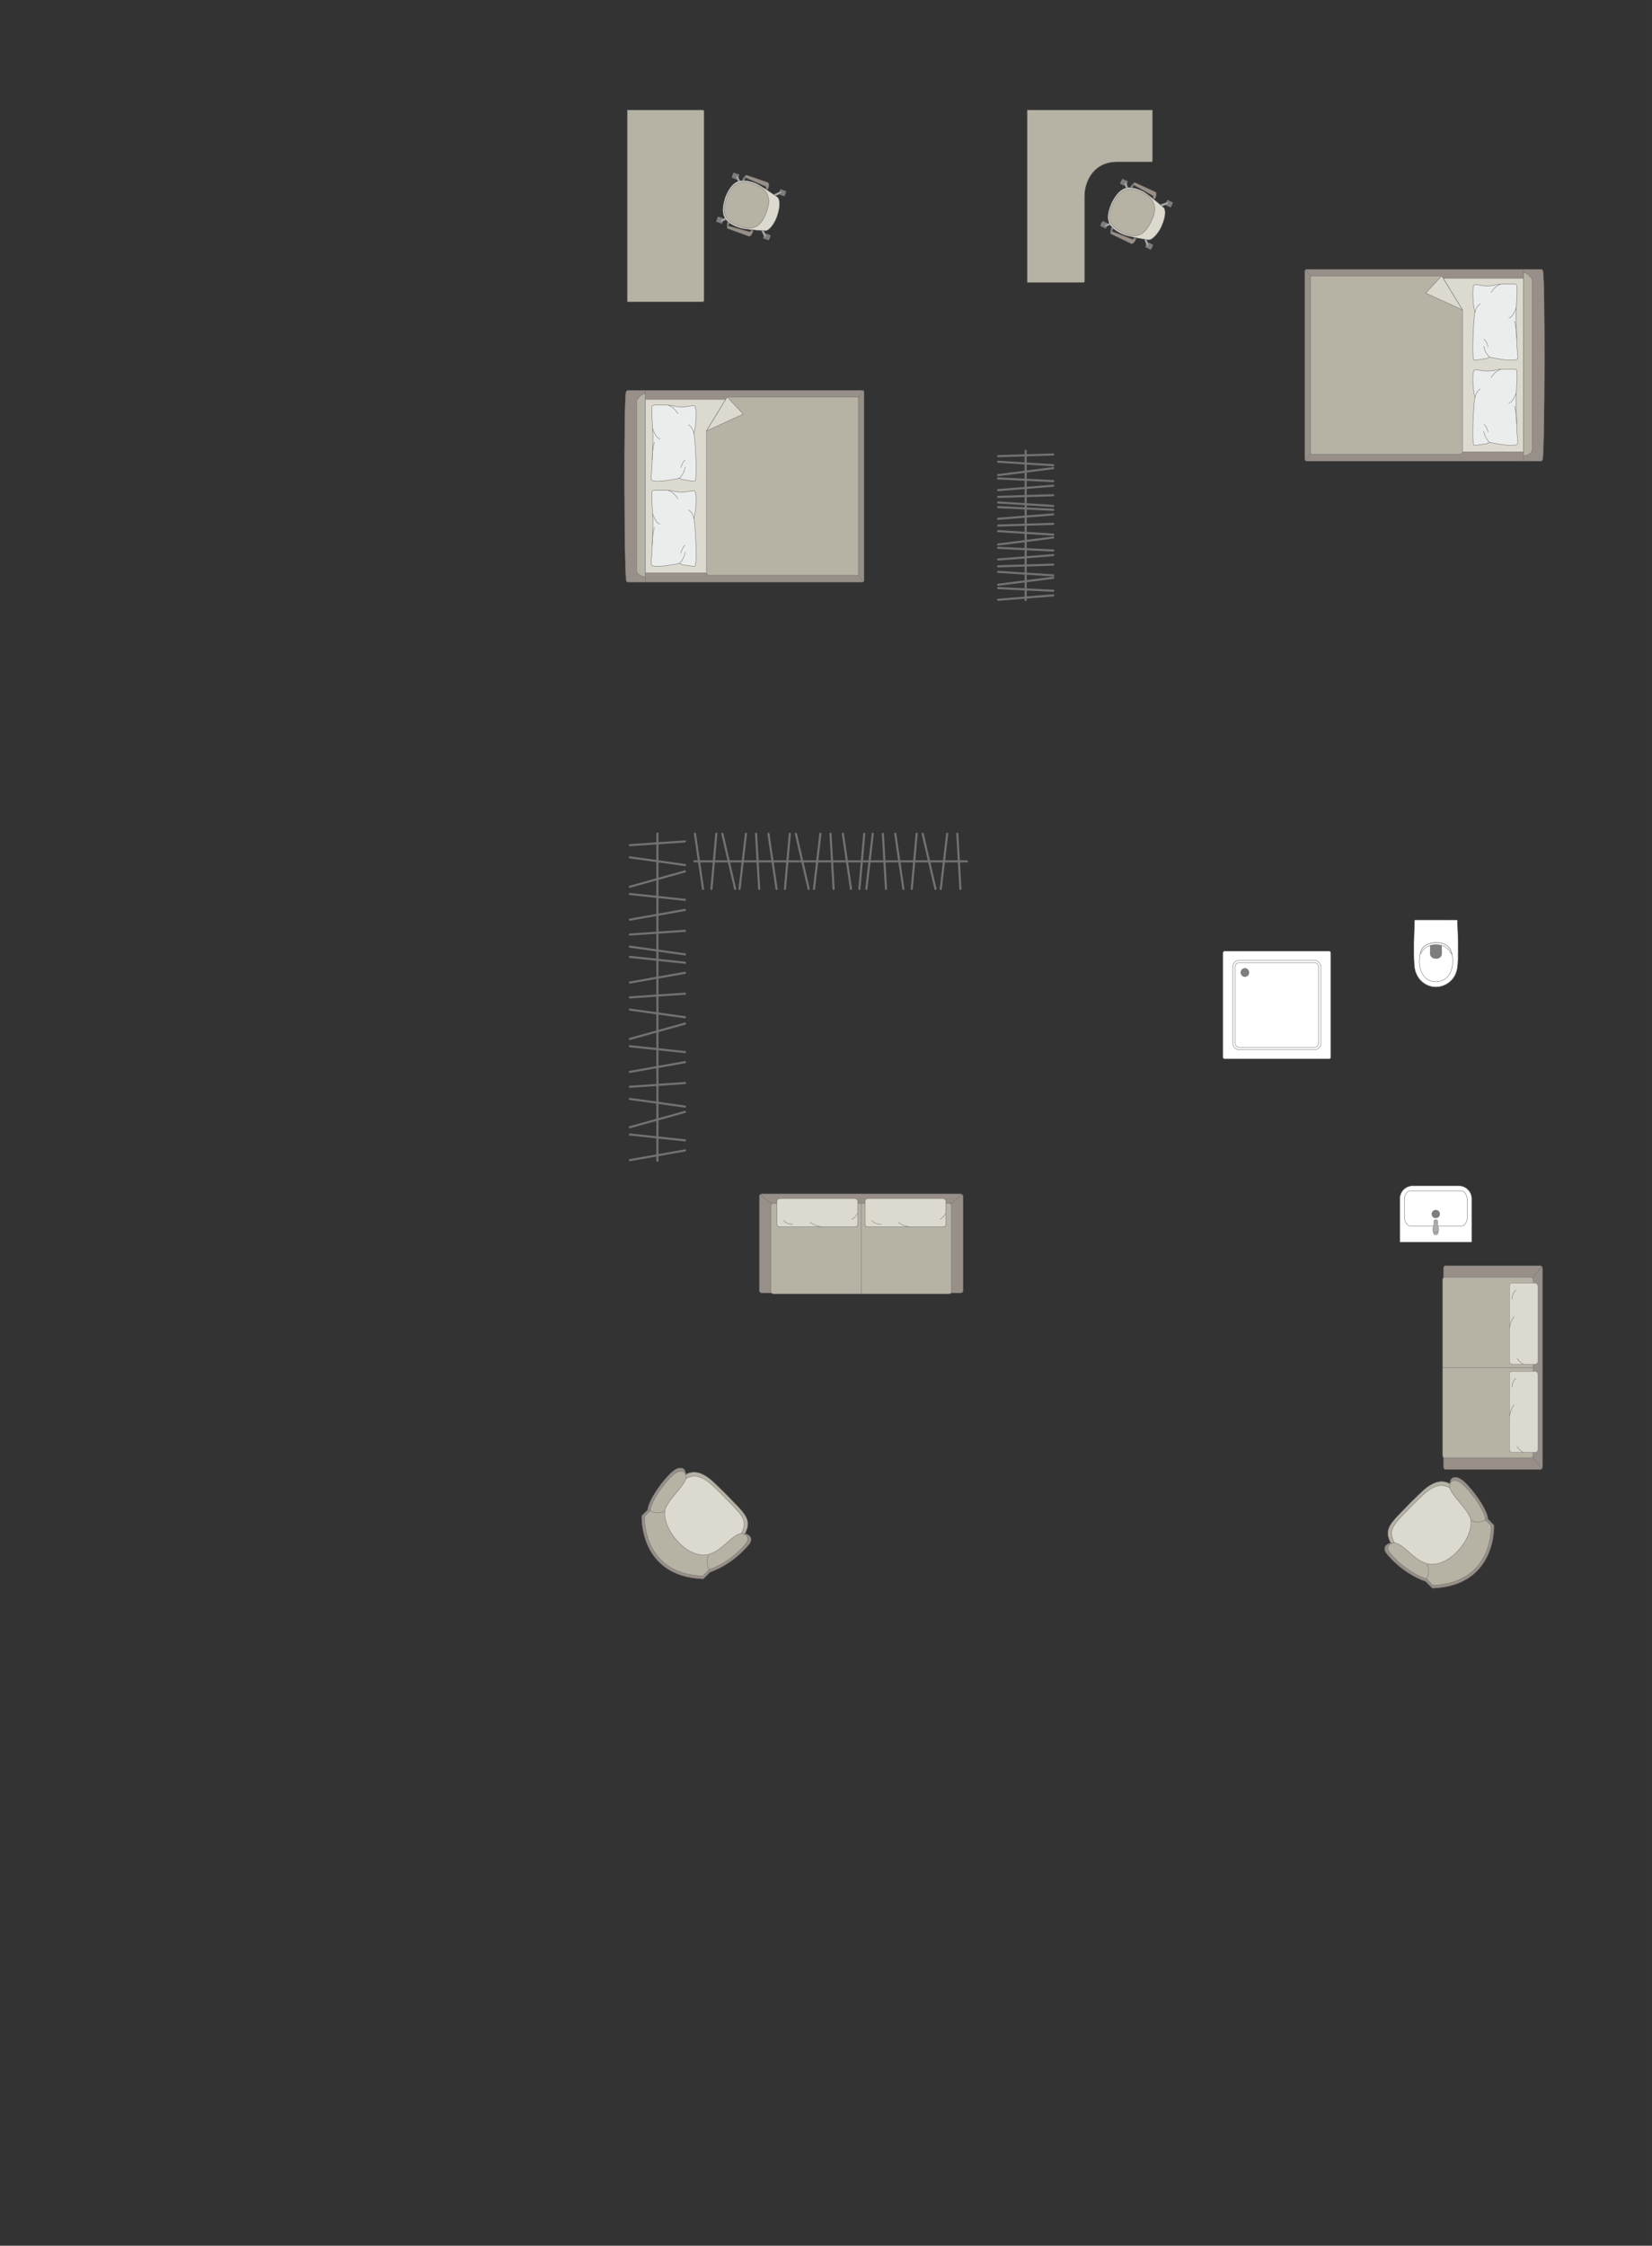 <?xml version="1.0" encoding="UTF-8"?>
<!DOCTYPE svg PUBLIC "-//W3C//DTD SVG 1.1//EN" "http://www.w3.org/Graphics/SVG/1.1/DTD/svg11.dtd">
<!-- Creator: CorelDRAW -->
<svg xmlns="http://www.w3.org/2000/svg" xml:space="preserve" width="137.908mm" height="187.366mm" version="1.1" style="shape-rendering:geometricPrecision; text-rendering:geometricPrecision; image-rendering:optimizeQuality; fill-rule:evenodd; clip-rule:evenodd"
viewBox="0 0 15324.28 20820.06"
 xmlns:xlink="http://www.w3.org/1999/xlink"
 xmlns:xodm="http://www.corel.com/coreldraw/odm/2003">
 <rect x="0" y="0" width="15324.28" height="20820.06" fill="#333333" stroke="none"/>
 <defs>
  <style type="text/css">
   <![CDATA[
    .str0 {stroke:#727271;stroke-width:3.91;stroke-miterlimit:22.926}
    .str1 {stroke:#727271;stroke-width:3.91;stroke-linejoin:round;stroke-miterlimit:22.926}
    .str4 {stroke:#727271;stroke-width:3.91;stroke-linecap:round;stroke-miterlimit:22.926}
    .str2 {stroke:#727271;stroke-width:3.91;stroke-linecap:round;stroke-linejoin:round;stroke-miterlimit:22.926}
    .str3 {stroke:#727271;stroke-width:19.59;stroke-linecap:round;stroke-linejoin:round;stroke-miterlimit:22.926}
    .fil1 {fill:none}
    .fil4 {fill:#EBECEC}
    .fil2 {fill:#DCD9CF}
    .fil3 {fill:#B6B3A5}
    .fil6 {fill:#AAAEB1}
    .fil0 {fill:#989088}
    .fil5 {fill:#7C7D7E}
    .fil7 {fill:white}
   ]]>
  </style>
 </defs>
 <g id="мебель">
  <g id="_1914036980752">
   <g>
    <path class="fil0 str0" d="M14310.18 4258.74c19.21,-76.05 24.44,-1671.97 2.13,-1746.68 0,-8.47 -11.27,-15.39 -19.65,-15.39l-2172.86 0c-8.39,0 -15.27,6.92 -15.27,15.39l0 1747.14c0,8.47 6.88,15.39 15.27,15.39l2012.55 0 160.31 0c8.39,0 17.51,-7.38 17.51,-15.85z"/>
    <line class="fil1 str0" x1="14132.54" y1="4274.58" x2="14132.54" y2= "2496.66" />
    <polygon class="fil2 str0" points="14132.54,2580.37 12174.4,2580.37 12174.4,4189.75 14132.54,4189.75 "/>
    <line class="fil1 str0" x1="12109.52" y1="4270.54" x2="12174.4" y2= "4189.75" />
    <line class="fil1 str0" x1="12174.4" y1="2580.37" x2="12110.26" y2= "2500.08" />
    <path class="fil3 str0" d="M14132.54 4225.13c37.35,-0.41 80.13,-23.07 81.75,-63l0 -1555.28c-0.62,-45.98 -81.75,-96.17 -81.75,-73.94l0 1692.22z"/>
    <path class="fil3 str0" d="M13373.69 2558.36l-1217.13 0 0 1653.19 1384.03 0c12.62,0.07 25.25,-9.7 25.65,-21.79 0,-535.75 0,-780.92 0,-1316.67 -30.18,-49.33 -183.87,-300.55 -192.55,-314.72z"/>
    <polygon class="fil2 str1" points="13373.68,2558.37 13224.93,2717.03 13566.23,2873.08 "/>
   </g>
   <g>
    <path class="fil4 str2" d="M14078.09 3322.56c4.81,-8.79 -2.91,-64.59 -5.81,-96.99 0,0 -11.18,-269.91 -9.8,-296.36 -2.82,-33.48 19.52,-264.17 5.3,-288.41 -4.81,-13.06 -89.82,-6.61 -89.82,-6.61 0,0 -67.96,-4.48 -107.21,7.88 -39.26,12.37 -110.63,6.81 -110.63,6.81 0,0 -75.72,-12.92 -78.94,-9.7 -13.99,1.77 -16.61,35.89 -16.61,35.89 0,0 -9.85,123.43 18.17,220.05 -11.59,16.62 -36.46,453.34 -5.49,445.11l111.8 -15.83 27.56 -13.28c0,0 245.62,55.05 261.49,11.43z"/>
    <path class="fil1 str2" d="M13997.24 2946.82c41.2,-6.23 67.61,-96.53 67.61,-96.53"/>
    <path class="fil1 str2" d="M13830.67 2712.02c46.07,-70.57 89.08,-75.71 89.08,-75.71"/>
    <path class="fil1 str2" d="M13732.31 2817.33c-37.41,15.98 -49.57,77.8 -49.57,77.8"/>
    <path class="fil1 str2" d="M13816.61 3311.13c-50.63,-50.53 -51.69,-102.95 -51.69,-102.95"/>
    <path class="fil1 str2" d="M13802.56 3213.63c-12.73,-54.29 -37.66,-68.65 -37.66,-68.65"/>
    <path class="fil1 str2" d="M14068.87 3140.07c0.34,-96.32 -20.18,-163.46 -20.18,-163.46"/>
   </g>
   <g>
    <path class="fil4 str2" d="M14078.09 4111.98c4.81,-8.79 -2.91,-64.59 -5.81,-96.99 0,0 -11.18,-269.91 -9.8,-296.36 -2.82,-33.48 19.52,-264.17 5.3,-288.41 -4.81,-13.06 -89.82,-6.61 -89.82,-6.61 0,0 -67.96,-4.48 -107.21,7.88 -39.26,12.37 -110.63,6.81 -110.63,6.81 0,0 -75.72,-12.92 -78.94,-9.7 -13.99,1.77 -16.61,35.89 -16.61,35.89 0,0 -9.85,123.43 18.17,220.05 -11.59,16.62 -36.46,453.34 -5.49,445.11l111.8 -15.83 27.56 -13.28c0,0 245.62,55.05 261.49,11.43z"/>
    <path class="fil1 str2" d="M13997.24 3736.24c41.2,-6.23 67.61,-96.53 67.61,-96.53"/>
    <path class="fil1 str2" d="M13830.67 3501.43c46.07,-70.57 89.08,-75.71 89.08,-75.71"/>
    <path class="fil1 str2" d="M13732.31 3606.75c-37.41,15.98 -49.57,77.8 -49.57,77.8"/>
    <path class="fil1 str2" d="M13816.61 4100.55c-50.63,-50.53 -51.69,-102.95 -51.69,-102.95"/>
    <path class="fil1 str2" d="M13802.56 4003.05c-12.73,-54.29 -37.66,-68.65 -37.66,-68.65"/>
    <path class="fil1 str2" d="M14068.87 3929.49c0.34,-96.32 -20.18,-163.46 -20.18,-163.46"/>
   </g>
  </g>
  <g id="_1914036990064">
   <g>
    <path class="fil0 str0" d="M5809.06 5380.96c-19.21,-76.05 -24.44,-1671.97 -2.13,-1746.68 0,-8.47 11.27,-15.39 19.65,-15.39l2172.86 0c8.39,0 15.27,6.92 15.27,15.39l0 1747.14c0,8.47 -6.88,15.39 -15.27,15.39l-2012.55 0 -160.31 0c-8.39,0 -17.51,-7.38 -17.51,-15.85z"/>
    <line class="fil1 str0" x1="5986.7" y1="5396.81" x2="5986.7" y2= "3618.89" />
    <polygon class="fil2 str0" points="5986.7,3702.59 7944.84,3702.59 7944.84,5311.98 5986.7,5311.98 "/>
    <line class="fil1 str0" x1="8009.72" y1="5392.76" x2="7944.84" y2= "5311.98" />
    <line class="fil1 str0" x1="7944.84" y1="3702.59" x2="8008.98" y2= "3622.3" />
    <path class="fil3 str0" d="M5986.7 5347.36c-37.35,-0.41 -80.13,-23.07 -81.75,-63l0 -1555.28c0.62,-45.98 81.75,-96.17 81.75,-73.94l0 1692.22z"/>
    <path class="fil3 str0" d="M6745.55 3680.58l1217.13 0 0 1653.19 -1384.03 0c-12.62,0.07 -25.25,-9.7 -25.65,-21.79 0,-535.75 0,-780.92 0,-1316.67 30.18,-49.33 183.87,-300.55 192.55,-314.72z"/>
    <polygon class="fil2 str1" points="6745.56,3680.59 6894.31,3839.25 6553.01,3995.31 "/>
   </g>
   <g>
    <path class="fil4 str2" d="M6041.15 4444.79c-4.81,-8.79 2.91,-64.59 5.81,-96.99 0,0 11.18,-269.91 9.8,-296.36 2.82,-33.48 -19.52,-264.17 -5.3,-288.41 4.81,-13.06 89.82,-6.61 89.82,-6.61 0,0 67.96,-4.48 107.21,7.88 39.26,12.37 110.63,6.81 110.63,6.81 0,0 75.72,-12.92 78.94,-9.7 13.99,1.77 16.61,35.89 16.61,35.89 0,0 9.85,123.43 -18.17,220.05 11.59,16.62 36.46,453.34 5.49,445.11l-111.8 -15.83 -27.56 -13.28c0,0 -245.62,55.05 -261.49,11.43z"/>
    <path class="fil1 str2" d="M6122 4069.04c-41.2,-6.23 -67.61,-96.53 -67.61,-96.53"/>
    <path class="fil1 str2" d="M6288.57 3834.24c-46.07,-70.57 -89.08,-75.71 -89.08,-75.71"/>
    <path class="fil1 str2" d="M6386.93 3939.56c37.41,15.98 49.57,77.8 49.57,77.8"/>
    <path class="fil1 str2" d="M6302.63 4433.35c50.63,-50.53 51.69,-102.95 51.69,-102.95"/>
    <path class="fil1 str2" d="M6316.68 4335.85c12.73,-54.29 37.66,-68.65 37.66,-68.65"/>
    <path class="fil1 str2" d="M6050.37 4262.29c-0.34,-96.32 20.18,-163.46 20.18,-163.46"/>
   </g>
   <g>
    <path class="fil4 str2" d="M6041.15 5234.2c-4.81,-8.79 2.91,-64.59 5.81,-96.99 0,0 11.18,-269.91 9.8,-296.36 2.82,-33.48 -19.52,-264.17 -5.3,-288.41 4.81,-13.06 89.82,-6.61 89.82,-6.61 0,0 67.96,-4.48 107.21,7.88 39.26,12.37 110.63,6.81 110.63,6.81 0,0 75.72,-12.92 78.94,-9.7 13.99,1.77 16.61,35.89 16.61,35.89 0,0 9.85,123.43 -18.17,220.05 11.59,16.62 36.46,453.34 5.49,445.11l-111.8 -15.83 -27.56 -13.28c0,0 -245.62,55.05 -261.49,11.43z"/>
    <path class="fil1 str2" d="M6122 4858.46c-41.2,-6.23 -67.61,-96.53 -67.61,-96.53"/>
    <path class="fil1 str2" d="M6288.57 4623.66c-46.07,-70.57 -89.08,-75.71 -89.08,-75.71"/>
    <path class="fil1 str2" d="M6386.93 4728.97c37.41,15.98 49.57,77.8 49.57,77.8"/>
    <path class="fil1 str2" d="M6302.63 5222.77c50.63,-50.53 51.69,-102.95 51.69,-102.95"/>
    <path class="fil1 str2" d="M6316.68 5125.27c12.73,-54.29 37.66,-68.65 37.66,-68.65"/>
    <path class="fil1 str2" d="M6050.37 5051.71c-0.34,-96.32 20.18,-163.46 20.18,-163.46"/>
   </g>
  </g>
  <path class="fil3 str0" d="M6518.46 1019.68l-699.99 0 0 1777.92 699.99 0c6.14,0 11.16,-5.01 11.16,-11.16l0 -1755.61c0,-6.14 -5.01,-11.16 -11.16,-11.16z"/>
  <g id="_1914036997264">
   <rect class="fil5 str1" transform="matrix(0.02 -0.057 -0.057 -0.02 6697.91 2074.97)" width="842.81" height="965.32" rx="41.69" ry="41.69"/>
   <rect class="fil5 str1" transform="matrix(0.02 -0.057 -0.057 -0.02 6842.12 1667.02)" width="842.81" height="965.32" rx="41.69" ry="41.69"/>
   <rect class="fil5 str1" transform="matrix(0.02 -0.057 -0.057 -0.02 7132.62 2228.64)" width="842.81" height="965.32" rx="41.69" ry="41.69"/>
   <rect class="fil5 str1" transform="matrix(0.02 -0.057 -0.057 -0.02 7276.83 1820.69)" width="842.81" height="965.32" rx="41.69" ry="41.69"/>
   <rect class="fil5 str1" transform="matrix(0.017 -0.048 -0.049 -0.017 6703.23 2059.92)" width="377.31" height="1127.02"/>
   <rect class="fil5 str1" transform="matrix(0.017 -0.048 -0.049 -0.017 6847.44 1651.97)" width="377.31" height="1127.02"/>
   <rect class="fil5 str1" transform="matrix(0.017 -0.048 -0.049 -0.017 7282.15 1805.64)" width="377.31" height="1127.02"/>
   <rect class="fil5 str1" transform="matrix(0.017 -0.048 -0.049 -0.017 7137.94 2213.59)" width="377.31" height="1127.02"/>
   <path class="fil6 str0" d="M7102.47 2198.16l0 0c4.47,-2.12 6,-8.2 3.51,-13.52l-31.28 -66.71c-2.5,-5.33 -8.75,-7.68 -13.21,-5.54l0 0c-4.46,2.13 -6.54,8.46 -3.97,13.75l32.21 66.26c2.58,5.29 8.27,7.9 12.73,5.77z"/>
   <path class="fil6 str0" d="M7250.59 1779.17l0 0c2.13,4.47 -0.49,10.16 -5.77,12.72l-66.26 32.24c-5.29,2.58 -11.62,0.48 -13.76,-3.99l0 0c-2.13,-4.46 0.22,-10.69 5.56,-13.19l66.71 -31.29c5.32,-2.5 11.39,-0.96 13.52,3.51z"/>
   <path class="fil6 str0" d="M6832.3 1631.31l0 0c-4.47,2.13 -6.01,8.2 -3.51,13.53l31.28 66.71c2.49,5.32 8.73,7.68 13.2,5.54l0 0c4.47,-2.13 6.54,-8.46 3.98,-13.75l-32.22 -66.26c-2.57,-5.29 -8.26,-7.91 -12.72,-5.78z"/>
   <path class="fil6 str0" d="M6684.06 2050.65l0 0c-2.13,-4.47 0.48,-10.16 5.77,-12.72l66.25 -32.24c5.29,-2.58 11.62,-0.48 13.76,3.99l0 0c2.13,4.47 -0.22,10.69 -5.54,13.19l-66.71 31.29c-5.32,2.5 -11.4,0.96 -13.52,-3.51z"/>
   <path class="fil2 str0" d="M7209.58 2002.51l0 0c38.27,-118.95 16.16,-166.7 -0.76,-177.04 -54.04,-37.07 -154.25,-107.68 -201.4,-127.28 -141.34,-52.49 -217.86,-25.49 -280.17,133.81l0 0c-35.14,117.23 -48.2,222.44 133.82,280.17 41.03,13.77 159.47,23.39 240.61,27.08 31.8,1.22 84.8,-66.94 107.9,-136.74z"/>
   <path class="fil3 str0" d="M7110.56 1963.86l0 0c30.12,-85.23 50.96,-197.83 -117.18,-257.26l0 0c-121.64,-43 -201.66,-18.28 -253.88,129.41l0 0c-45.57,128.92 -24.1,211.02 116.02,260.55l0 0c117.72,41.61 199.96,23.1 255.03,-132.7z"/>
   <path class="fil0 str0" d="M6966.54 2137.21l19.05 6.73c0,0 -17.62,53.64 -41.99,45.03 -24.37,-8.61 -193.34,-70.55 -193.34,-70.55 -10.36,-3.92 -3.72,-26.15 8.11,-22.97l194.19 53.68c3.16,0.92 11.01,-1.31 13.98,-11.92z"/>
   <path class="fil5 str1" d="M6758.37 2095.46c0,0 -0.54,-13.9 7.35,-29.17l-12.31 -10.16c0,0 -15.3,26.66 -7.32,47.89l12.29 -8.57z"/>
   <path class="fil6 str0" d="M6761.79 2075.56c0,0 -8.99,-6.81 -15.07,-3.38 1.7,-5.76 4.07,-11.11 6.66,-16.02l12.33 10.12 -3.92 9.28z"/>
   <polygon class="fil5 str1" points="6973.02,2130.17 6970.09,2138.47 6983.28,2143.14 6987.41,2131.42 "/>
   <path class="fil0 str0" d="M7104.93 1745.58l19.05 6.72c0,0 20.01,-52.79 -4.36,-61.4 -24.37,-8.61 -194.74,-66.64 -194.74,-66.64 -10.51,-3.44 -19.32,18 -8.12,22.97l184.79 80.28c3.03,1.27 7.75,7.95 3.38,18.07z"/>
   <path class="fil5 str1" d="M6916.76 1647.23c0,0 -9.01,9.96 -12.47,26.79l-15.99 0.01c0,0 4.73,-29.69 24.28,-41.19l4.18 14.39z"/>
   <path class="fil6 str0" d="M6906.93 1664.85c0,0 -11.28,-0.36 -13.85,-6.84 -2.3,5.56 -3.7,10.53 -4.77,15.98l15.98 0.03 2.63 -9.17z"/>
   <polygon class="fil5 str1" points="7105.54,1755.13 7108.47,1746.83 7121.66,1751.49 7117.52,1763.21 "/>
  </g>
  <g id="_1914037001008">
   <rect class="fil5 str1" transform="matrix(0.026 -0.055 -0.055 -0.026 10258.4 2119.86)" width="842.81" height="965.32" rx="41.69" ry="41.69"/>
   <rect class="fil5 str1" transform="matrix(0.026 -0.055 -0.055 -0.026 10442.3 1728.19)" width="842.81" height="965.32" rx="41.69" ry="41.69"/>
   <rect class="fil5 str1" transform="matrix(0.026 -0.055 -0.055 -0.026 10675.8 2315.82)" width="842.81" height="965.32" rx="41.69" ry="41.69"/>
   <rect class="fil5 str1" transform="matrix(0.026 -0.055 -0.055 -0.026 10859.7 1924.15)" width="842.81" height="965.32" rx="41.69" ry="41.69"/>
   <rect class="fil5 str1" transform="matrix(0.022 -0.046 -0.047 -0.022 10265.2 2105.41)" width="377.31" height="1127.02"/>
   <rect class="fil5 str1" transform="matrix(0.022 -0.046 -0.047 -0.022 10449.1 1713.74)" width="377.31" height="1127.02"/>
   <rect class="fil5 str1" transform="matrix(0.022 -0.046 -0.047 -0.022 10866.5 1909.7)" width="377.31" height="1127.02"/>
   <rect class="fil5 str1" transform="matrix(0.022 -0.046 -0.047 -0.022 10682.6 2301.37)" width="377.31" height="1127.02"/>
   <path class="fil6 str0" d="M10648.79 2282.5l0 0c4.66,-1.68 6.79,-7.57 4.83,-13.11l-24.51 -69.47c-1.97,-5.56 -7.95,-8.51 -12.6,-6.83l0 0c-4.66,1.69 -7.35,7.78 -5.31,13.29l25.5 69.13c2.03,5.52 7.43,8.69 12.09,7z"/>
   <path class="fil6 str0" d="M10837.67 1880.24l0 0c1.68,4.66 -1.49,10.06 -7.01,12.1l-69.12 25.51c-5.52,2.03 -11.61,-0.68 -13.29,-5.33l0 0c-1.69,-4.66 1.28,-10.62 6.82,-12.58l69.47 -24.54c5.56,-1.96 11.43,0.18 13.12,4.83z"/>
   <path class="fil6 str0" d="M10436.07 1691.68l0 0c-4.66,1.68 -6.79,7.57 -4.83,13.11l24.52 69.48c1.96,5.54 7.93,8.5 12.59,6.82l0 0c4.66,-1.68 7.36,-7.77 5.31,-13.29l-25.5 -69.12c-2.03,-5.52 -7.43,-8.69 -12.09,-7.01z"/>
   <path class="fil6 str0" d="M10247.03 2094.29l0 0c-1.68,-4.66 1.49,-10.06 7.01,-12.1l69.12 -25.51c5.52,-2.03 11.61,0.68 13.29,5.33l0 0c1.69,4.66 -1.28,10.62 -6.82,12.58l-69.47 24.52c-5.56,1.97 -11.43,-0.17 -13.12,-4.82z"/>
   <path class="fil2 str0" d="M10774.74 2098.42l0 0c49.86,-114.58 32.59,-164.28 16.78,-176.24 -50.09,-42.24 -142.82,-122.42 -187.81,-146.6 -135.44,-66.23 -214.26,-46.94 -292.03,105.42l0 0c-46.57,113.16 -69.99,216.56 105.42,292.03 39.47,17.77 156.37,39.07 236.75,50.77 31.51,4.37 91.01,-58.2 120.9,-125.39z"/>
   <path class="fil3 str0" d="M10680.05 2050.15l0 0c38.41,-81.83 70.29,-191.82 -91.13,-267.61l0 0c-116.79,-54.83 -198.86,-38.16 -265.44,103.64l0 0c-58.12,123.78 -44.88,207.59 89.65,270.75l0 0c113.02,53.07 196.68,42.79 266.92,-106.79z"/>
   <path class="fil0 str0" d="M10519.57 2208.4l18.28 8.59c0,0 -22.85,51.63 -46.24,40.64 -23.4,-10.98 -185.41,-89.35 -185.41,-89.35 -9.91,-4.92 -1.11,-26.38 10.36,-22.05l187.91 72.65c3.06,1.23 11.1,-0.21 15.1,-10.48z"/>
   <path class="fil5 str1" d="M10316.55 2146.23c0,0 0.83,-13.89 10.19,-28.29l-11.25 -11.33c0,0 -17.87,25.01 -12.02,46.94l13.08 -7.31z"/>
   <path class="fil6 str0" d="M10321.92 2126.77c0,0 -8.27,-7.67 -14.66,-4.84 2.27,-5.57 5.14,-10.66 8.21,-15.29l11.27 11.3 -4.82 8.83z"/>
   <polygon class="fil5 str1" points="10526.7,2202.02 10522.97,2210 10535.62,2215.94 10540.9,2204.7 "/>
   <path class="fil0 str0" d="M10696.05 1832.39l18.29 8.58c0,0 25.14,-50.56 1.74,-61.54 -23.4,-10.99 -187.18,-85.58 -187.18,-85.58 -10.12,-4.48 -21.01,15.99 -10.36,22.05l175.94 98.19c2.89,1.57 6.91,8.68 1.57,18.31z"/>
   <path class="fil5 str1" d="M10518.55 1715.89c0,0 -9.96,9.01 -15.06,25.42l-15.91 -1.58c0,0 7.65,-29.07 28.24,-38.58l2.73 14.73z"/>
   <path class="fil6 str0" d="M10507.01 1732.45c0,0 -11.18,-1.47 -13.1,-8.18 -2.83,5.3 -4.72,10.11 -6.32,15.42l15.9 1.62 3.52 -8.87z"/>
   <polygon class="fil5 str1" points="10695.71,1841.96 10699.46,1833.98 10712.12,1839.92 10706.84,1851.17 "/>
  </g>
  <path class="fil3 str1" d="M10690.31 1019.68l-1161.33 0 0 1598.65 519.9 0c5.87,0.11 11.1,-2.69 11.16,-9.31l0 -786.33c0,-153.75 94.01,-319.94 294.92,-321.58l326.45 0c4.12,-0.09 8.77,-2.34 8.9,-6.94l0 -474.48z"/>
  <g id="_1914037010416">
   <line class="fil1 str3" x1="6098.47" y1="7728.11" x2="6098.47" y2= "10761.89" />
   <line class="fil1 str3" x1="6353.94" y1="7801.04" x2="5843.01" y2= "7835.68" />
   <line class="fil1 str3" x1="5843.01" y1="7948.39" x2="6353.94" y2= "8019.82" />
   <line class="fil1 str3" x1="6353.94" y1="8078.66" x2="5843.01" y2= "8220.87" />
   <line class="fil1 str3" x1="6353.94" y1="8342.53" x2="5843.01" y2= "8288.33" />
   <line class="fil1 str3" x1="5843.01" y1="8526.18" x2="6353.94" y2= "8436.01" />
   <line class="fil1 str3" x1="6353.94" y1="8629.43" x2="5843.01" y2= "8664.08" />
   <line class="fil1 str3" x1="5843.01" y1="8776.62" x2="6353.94" y2= "8848.05" />
   <line class="fil1 str3" x1="6353.94" y1="8925.45" x2="5843.01" y2= "8871.26" />
   <line class="fil1 str3" x1="5843.01" y1="9109.1" x2="6353.94" y2= "9018.94" />
   <line class="fil1 str3" x1="6353.94" y1="9212.34" x2="5843.01" y2= "9246.98" />
   <line class="fil1 str3" x1="5843.01" y1="9359.69" x2="6353.94" y2= "9430.96" />
   <line class="fil1 str3" x1="6353.94" y1="9489.96" x2="5843.01" y2= "9632.01" />
   <line class="fil1 str3" x1="5843.01" y1="9699.62" x2="6353.94" y2= "9753.83" />
   <line class="fil1 str3" x1="6353.94" y1="9847.3" x2="5843.01" y2= "9937.31" />
   <line class="fil1 str3" x1="5843.01" y1="10075.38" x2="6353.94" y2= "10040.73" />
   <line class="fil1 str3" x1="6353.94" y1="10259.35" x2="5843.01" y2= "10187.91" />
   <line class="fil1 str3" x1="5843.01" y1="10450.45" x2="6353.94" y2= "10308.24" />
   <line class="fil1 str3" x1="6353.94" y1="10572.1" x2="5843.01" y2= "10517.91" />
   <line class="fil1 str3" x1="5843.01" y1="10755.75" x2="6353.94" y2= "10665.59" />
  </g>
  <g id="_1914037016704">
   <line class="fil1 str3" x1="8969.82" y1="7985.59" x2="6441.28" y2= "7985.59" />
   <line class="fil1 str3" x1="8909.04" y1="8241.05" x2="8880.17" y2= "7730.12" />
   <line class="fil1 str3" x1="8786.23" y1="7730.12" x2="8726.69" y2= "8241.05" />
   <line class="fil1 str3" x1="8677.65" y1="8241.05" x2="8559.12" y2= "7730.12" />
   <line class="fil1 str3" x1="8457.73" y1="8241.05" x2="8502.9" y2= "7730.12" />
   <line class="fil1 str3" x1="8304.67" y1="7730.12" x2="8379.82" y2= "8241.05" />
   <line class="fil1 str3" x1="8218.61" y1="8241.05" x2="8189.73" y2= "7730.12" />
   <line class="fil1 str3" x1="8095.93" y1="7730.12" x2="8036.39" y2= "8241.05" />
   <line class="fil1 str3" x1="7971.88" y1="8241.05" x2="8017.06" y2= "7730.12" />
   <line class="fil1 str3" x1="7818.82" y1="7730.12" x2="7893.97" y2= "8241.05" />
   <line class="fil1 str3" x1="7732.77" y1="8241.05" x2="7703.9" y2= "7730.12" />
   <line class="fil1 str3" x1="7609.96" y1="7730.12" x2="7550.57" y2= "8241.05" />
   <line class="fil1 str3" x1="7501.38" y1="8241.05" x2="7383" y2= "7730.12" />
   <line class="fil1 str3" x1="7326.64" y1="7730.12" x2="7281.46" y2= "8241.05" />
   <line class="fil1 str3" x1="7203.55" y1="8241.05" x2="7128.53" y2= "7730.12" />
   <line class="fil1 str3" x1="7013.47" y1="7730.12" x2="7042.34" y2= "8241.05" />
   <line class="fil1 str3" x1="6860.12" y1="8241.05" x2="6919.66" y2= "7730.12" />
   <line class="fil1 str3" x1="6700.84" y1="7730.12" x2="6819.37" y2= "8241.05" />
   <line class="fil1 str3" x1="6599.45" y1="8241.05" x2="6644.63" y2= "7730.12" />
   <line class="fil1 str3" x1="6446.39" y1="7730.12" x2="6521.54" y2= "8241.05" />
  </g>
  <g id="_1914037023280">
   <rect class="fil0 str0" x="7043.96" y="11069.15" width="1889.04" height="917.85" rx="23.62" ry="19.29"/>
   <rect class="fil3 str0" x="7151.39" y="11156.48" width="1674.46" height="839.4" rx="23.08" ry="18.86"/>
   <line class="fil1 str0" x1="7988.62" y1="11156.48" x2="7988.62" y2= "11995.9" />
   <line class="fil1 str0" x1="8925.72" y1="11073.58" x2="8818.04" y2= "11161.24" />
   <line class="fil1 str0" x1="7051.66" y1="11073.6" x2="7159.16" y2= "11161.27" />
   <g>
    <rect class="fil2 str4" x="8024.41" y="11112.22" width="749.73" height="261.91" rx="25.97" ry="24.21"/>
    <path class="fil1 str4" d="M8333.22 11332.53c0,0 38.85,32.9 105.58,41.6"/>
    <path class="fil1 str4" d="M8774.14 11248.28c0,0 -23.15,40.73 -53.63,55.96"/>
    <path class="fil1 str4" d="M8171.4 11351.92c0,0 -58.13,-0.66 -82.92,-36.75"/>
   </g>
   <g>
    <rect class="fil2 str4" x="7207.03" y="11112.22" width="749.73" height="261.91" rx="25.97" ry="24.21"/>
    <path class="fil1 str4" d="M7515.83 11332.53c0,0 38.86,32.9 105.59,41.6"/>
    <path class="fil1 str4" d="M7956.76 11248.28c0,0 -23.15,40.73 -53.63,55.96"/>
    <path class="fil1 str4" d="M7354.03 11351.92c0,0 -58.13,-0.66 -82.92,-36.75"/>
   </g>
  </g>
  <g id="_1914037026832">
   <rect class="fil0 str0" transform="matrix(-2.64351E-14 -0.998 -0.815 2.1584E-14 14308.3 13623.2)" width="1892.57" height="1126.24" rx="23.67" ry="23.67"/>
   <rect class="fil3 str0" transform="matrix(-2.65069E-14 -1.001 -0.818 2.16598E-14 14221 13516)" width="1673.04" height="1026.38" rx="23.06" ry="23.06"/>
   <line class="fil1 str0" x1="14220.97" y1="12678.78" x2="13381.56" y2= "12678.78" />
   <line class="fil1 str0" x1="14303.88" y1="13615.88" x2="14216.22" y2= "13508.2" />
   <line class="fil1 str0" x1="14303.86" y1="11741.82" x2="14216.18" y2= "11849.32" />
   <g>
    <rect class="fil2 str4" transform="matrix(-1.78927E-14 -0.676 -0.63 1.66741E-14 14265.2 13464.3)" width="1109.74" height="416.01" rx="38.45" ry="38.45"/>
    <path class="fil1 str4" d="M14044.92 13023.38c0,0 -32.9,38.85 -41.6,105.58"/>
    <path class="fil1 str4" d="M14129.18 13464.3c0,0 -40.73,-23.15 -55.96,-53.63"/>
    <path class="fil1 str4" d="M14025.53 12861.56c0,0 0.66,-58.13 36.75,-82.92"/>
   </g>
   <g>
    <rect class="fil2 str4" transform="matrix(-1.78927E-14 -0.676 -0.63 1.66741E-14 14265.2 12646.9)" width="1109.74" height="416.01" rx="38.45" ry="38.45"/>
    <path class="fil1 str4" d="M14044.92 12205.99c0,0 -32.9,38.86 -41.6,105.59"/>
    <path class="fil1 str4" d="M14129.18 12646.92c0,0 -40.73,-23.15 -55.96,-53.63"/>
    <path class="fil1 str4" d="M14025.53 12044.19c0,0 0.66,-58.13 36.75,-82.92"/>
   </g>
  </g>
  <g id="_1914037033552">
   <path class="fil3 str0" d="M12900.21 14304.39c-71.38,-138.64 6.51,-188.67 192.99,-381.83 81.72,-73.14 210.53,-246.33 356.85,-166.91 146.32,79.42 277.94,376.5 277.94,376.5l-161.4 306.19 -182.18 154.88 -237.35 -39.16 -242.71 -154.88 -4.14 -94.79z"/>
   <path class="fil2 str0" d="M12932.7 14299.57c-66.54,-128.89 5.73,-175.21 178.61,-354.32 75.76,-67.79 195.13,-228.44 331.16,-154.43 136.02,74.01 258.76,350.15 258.76,350.15l-149.4 284.11 -168.95 143.54 -220.52 -36.77 -225.67 -144.24 -4 -88.04z"/>
   <path class="fil0 str0" d="M13287.4 14724.56l-64.01 -64.01c0,0 -203.31,-60.47 -367.05,-264.57 -43.25,-73.93 43.87,-91.6 43.87,-91.6 106.06,10.77 196.78,180.24 343.25,211.24 206.44,33.61 431.12,-243.23 415.89,-418.7 2.83,-98.74 -218.48,-268.63 -209.02,-347.88 0,0 0.73,-69.57 71.77,-49.79 71.03,19.77 184.43,184.23 184.43,184.23 0,0 92.24,127.37 95.91,199.86l56.18 56.18c0,0 29.65,563.03 -571.22,585.04z"/>
   <path class="fil3 str0" d="M13291.81 14697.45l-60.27 -60.27c0,0 -191.79,-56.64 -345.91,-248.93 -40.67,-69.69 41.61,-86.56 41.61,-86.56 100.1,9.91 185.36,169.7 323.56,198.63 194.82,31.27 407.54,-230.58 393.55,-396.2 2.89,-93.22 -205.65,-253.1 -196.54,-327.94 0,0 0.84,-65.67 67.86,-47.17 67.02,18.51 173.69,173.5 173.69,173.5 0,0 86.8,120.03 90.1,188.46l52.9 52.92c0,0 26.72,531.44 -540.57,553.57z"/>
   <path class="fil1 str0" d="M13787.43 14090.44c-85.55,44.8 -137.39,3.51 -137.39,3.51"/>
   <path class="fil1 str0" d="M13230.7 14645.21c44.81,-85.55 5.99,-142.08 5.99,-142.08"/>
  </g>
  <g id="_1914037032688">
   <path class="fil3 str0" d="M6911.15 14218.17c71.38,-138.64 -6.51,-188.67 -192.99,-381.83 -81.72,-73.14 -210.53,-246.33 -356.85,-166.91 -146.32,79.42 -277.94,376.5 -277.94,376.5l161.4 306.19 182.18 154.88 237.35 -39.16 242.71 -154.88 4.14 -94.79z"/>
   <path class="fil2 str0" d="M6878.66 14213.35c66.54,-128.89 -5.73,-175.21 -178.61,-354.32 -75.76,-67.79 -195.13,-228.44 -331.16,-154.43 -136.02,74.01 -258.76,350.15 -258.76,350.15l149.4 284.11 168.95 143.54 220.52 -36.77 225.67 -144.24 4 -88.04z"/>
   <path class="fil0 str0" d="M6523.96 14638.34l64.01 -64.01c0,0 203.31,-60.47 367.05,-264.57 43.25,-73.93 -43.87,-91.6 -43.87,-91.6 -106.06,10.77 -196.78,180.24 -343.25,211.24 -206.44,33.61 -431.12,-243.23 -415.89,-418.7 -2.83,-98.74 218.48,-268.63 209.02,-347.88 0,0 -0.73,-69.57 -71.77,-49.79 -71.03,19.77 -184.43,184.23 -184.43,184.23 0,0 -92.24,127.37 -95.91,199.86l-56.18 56.18c0,0 -29.65,563.03 571.22,585.04z"/>
   <path class="fil3 str0" d="M6519.55 14611.24l60.27 -60.27c0,0 191.79,-56.64 345.91,-248.93 40.67,-69.69 -41.61,-86.56 -41.61,-86.56 -100.1,9.91 -185.36,169.7 -323.56,198.63 -194.82,31.27 -407.54,-230.58 -393.55,-396.2 -2.89,-93.22 205.65,-253.1 196.54,-327.94 0,0 -0.84,-65.67 -67.86,-47.17 -67.02,18.51 -173.69,173.5 -173.69,173.5 0,0 -86.8,120.03 -90.1,188.46l-52.9 52.92c0,0 -26.72,531.44 540.57,553.57z"/>
   <path class="fil1 str0" d="M6023.93 14004.22c85.55,44.8 137.39,3.51 137.39,3.51"/>
   <path class="fil1 str0" d="M6580.66 14558.99c-44.81,-85.55 -5.99,-142.08 -5.99,-142.08"/>
  </g>
  <g id="_1914037036048">
   <path class="fil7 str0" d="M13515.6 8528.97l-387.64 -0.68c-3.34,0 -5.34,2.42 -5.46,5.31 -5.06,139.92 -11.47,275.98 -3.62,403.67 5.31,148.86 114.31,209.11 187.84,212.72 74.56,6.84 210.32,-45.34 215.35,-212.72 9.28,-133.33 1.28,-269.11 -3.61,-403.67 -0.17,-1.8 -0.28,-4.6 -2.86,-4.63z"/>
   <path class="fil7 str0" d="M13452.28 8800.85c-44.44,-82.25 -216.23,-82.25 -263.59,0 -41.79,82.53 -37.27,292.65 126.52,301.12 176.71,0 181.59,-220.47 137.07,-301.12z"/>
   <path class="fil5 str0" d="M13320.49 8757.85l-43.24 0c-6.07,0.02 -9.49,5.01 -9.51,9.78 -0.13,25.52 -0.27,51.05 -0.4,76.57 8.29,58.55 100.97,55.24 106.34,-0.48 -0.14,-25.36 -0.3,-50.73 -0.44,-76.08 0.17,-4.62 -2.27,-9.63 -6.57,-9.77l-46.18 -0.02z"/>
   <path class="fil7 str0" d="M13455.01 8831.12l13.61 14.47c-11.48,-56.92 -47.16,-103.55 -147.9,-106.42 -92.19,5.1 -133.77,38.85 -147.07,105.14l13.52 -14.99c22.34,-47.46 78.58,-72.32 133.3,-71.47 51.76,-0.92 110.44,21.61 134.53,73.27z"/>
  </g>
  <g id="_1914037037920">
   <path class="fil7 str0" d="M13104.32 10994.05l429.09 0c65.17,0 118.48,53.3 118.48,118.48l0 399.99c0,2.1 -1.7,3.8 -3.8,3.8l-659.12 0c-2.1,0 -3.8,-1.7 -3.8,-3.8l0 -399.31c0,-65.54 53.62,-119.15 119.15,-119.15z"/>
   <rect class="fil7 str0" x="13027.98" y="11040.53" width="582.52" height="325.21" rx="51.93" ry="83.31"/>
   <ellipse class="fil5 str0" cx="13318.52" cy="11255.18" rx="36.2" ry="36.02"/>
   <g>
    <circle class="fil6 str0" transform="matrix(-1.80599E-15 -0.08 -0.08 2.48551E-15 13318.5 11425.6)" r="320.96"/>
    <path class="fil6 str0" d="M13335.23 11348.12l0 -28.71c0,-5.76 -6.18,-10.46 -13.73,-10.46l-5.96 0c-7.56,0 -13.73,4.7 -13.73,10.46l0 28.84c0,18.47 -31.05,77.2 13.73,77.2l5.96 0c42.3,0 13.73,-58.73 13.73,-77.32z"/>
   </g>
  </g>
  <g id="_1914036975664">
   <path class="fil7 str0" d="M12328.87 8817.77l-968.93 0c-8.56,0 -15.57,7.1 -15.57,15.78l0 968.53c0,8.68 7.01,15.77 15.57,15.77l968.93 0c8.58,0 15.58,-7.09 15.58,-15.77l0 -968.53c0,-8.68 -7,-15.78 -15.58,-15.78z"/>
   <rect class="fil7 str0" x="11435.78" y="8903.78" width="817.25" height="828.05" rx="56.65" ry="57.4"/>
   <rect class="fil7 str0" x="11456.55" y="8924.83" width="775.7" height="785.95" rx="38.31" ry="38.81"/>
   <ellipse class="fil5 str0" cx="11547.94" cy="9016.29" rx="37.62" ry="38.12"/>
  </g>
  <g id="_1914036973120">
   <line class="fil1 str3" x1="9514.31" y1="4180.16" x2="9514.31" y2= "5563.39" />
   <line class="fil1 str3" x1="9769.77" y1="4213.41" x2="9258.85" y2= "4229.21" />
   <line class="fil1 str3" x1="9258.85" y1="4280.59" x2="9769.77" y2= "4313.16" />
   <line class="fil1 str3" x1="9769.77" y1="4340" x2="9258.85" y2= "4404.84" />
   <line class="fil1 str3" x1="9769.77" y1="4460.3" x2="9258.85" y2= "4435.58" />
   <line class="fil1 str3" x1="9258.85" y1="4544.04" x2="9769.77" y2= "4502.92" />
   <line class="fil1 str3" x1="9769.77" y1="4591.11" x2="9258.85" y2= "4606.91" />
   <line class="fil1 str3" x1="9258.85" y1="4658.21" x2="9769.77" y2= "4690.79" />
   <line class="fil1 str3" x1="9769.77" y1="4726.09" x2="9258.85" y2= "4701.37" />
   <line class="fil1 str3" x1="9258.85" y1="4809.81" x2="9769.77" y2= "4768.7" />
   <line class="fil1 str3" x1="9769.77" y1="4856.89" x2="9258.85" y2= "4872.68" />
   <line class="fil1 str3" x1="9258.85" y1="4924.07" x2="9769.77" y2= "4956.56" />
   <line class="fil1 str3" x1="9769.77" y1="4983.46" x2="9258.85" y2= "5048.22" />
   <line class="fil1 str3" x1="9258.85" y1="5079.06" x2="9769.77" y2= "5103.77" />
   <line class="fil1 str3" x1="9769.77" y1="5146.4" x2="9258.85" y2= "5187.42" />
   <line class="fil1 str3" x1="9258.85" y1="5250.37" x2="9769.77" y2= "5234.58" />
   <line class="fil1 str3" x1="9769.77" y1="5334.26" x2="9258.85" y2= "5301.69" />
   <line class="fil1 str3" x1="9258.85" y1="5421.39" x2="9769.77" y2= "5356.55" />
   <line class="fil1 str3" x1="9769.77" y1="5476.86" x2="9258.85" y2= "5452.14" />
   <line class="fil1 str3" x1="9258.85" y1="5560.59" x2="9769.77" y2= "5519.48" />
  </g>
 </g>
 <g id="контур">
  <polygon class="fil1" points="15324.28,20820.06 -0,20820.06 -0,0 15324.28,0 "/>
 </g>
</svg>
